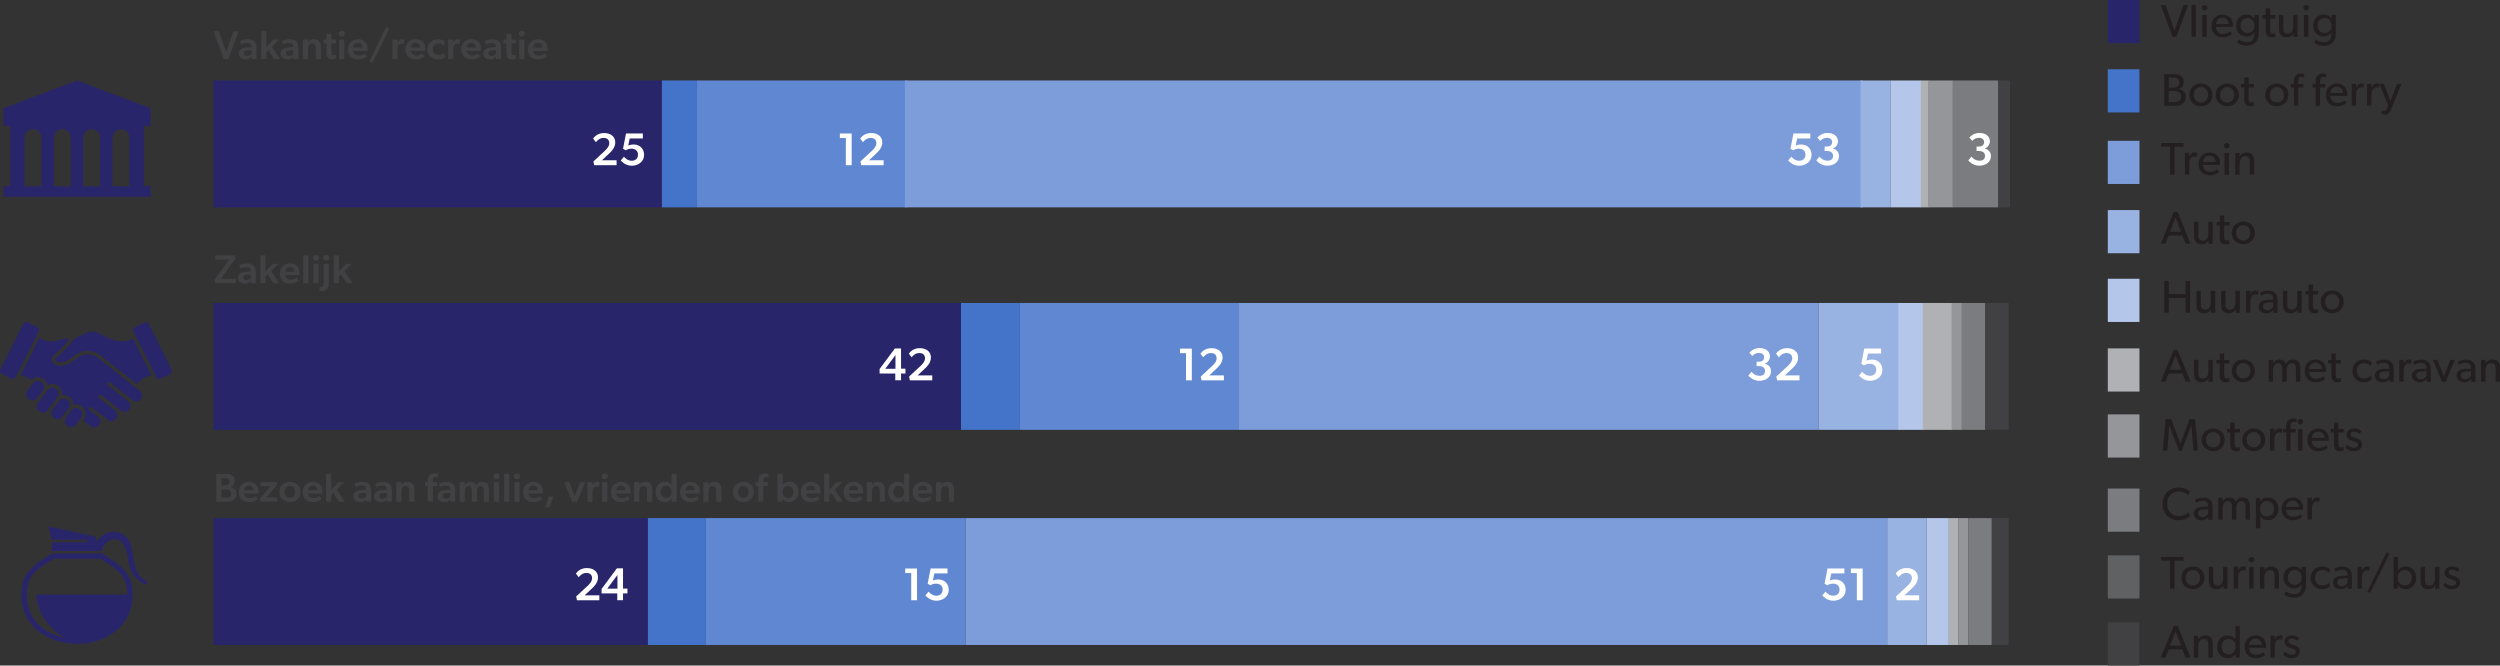 <?xml version="1.0" encoding="UTF-8"?>
<svg id="Layer_2" data-name="Layer 2" xmlns="http://www.w3.org/2000/svg" viewBox="0 0 434.86 115.76">
  <rect x="0" y="0" width="434.86" height="115.76" fill="#333333" stroke="none"/>
  <defs>
    <style>
      .cls-1 {
        fill: #fff;
      }

      .cls-2 {
        fill: #98b2e2;
      }

      .cls-3 {
        fill: #7c9dda;
      }

      .cls-4 {
        fill: #b4c7ea;
      }

      .cls-5 {
        fill: #afb1b4;
      }

      .cls-6 {
        fill: #231f20;
      }

      .cls-7 {
        fill: #414042;
      }

      .cls-8 {
        fill: #4473ca;
      }

      .cls-9 {
        fill: #949699;
      }

      .cls-10 {
        fill: #29256a;
      }

      .cls-11 {
        fill: #6088d2;
      }

      .cls-12 {
        fill: #606163;
      }

      .cls-13 {
        fill: #7b7c7f;
      }
    </style>
  </defs>
  <g id="Layer_1-2" data-name="Layer 1">
    <g>
      <g>
        <path class="cls-10" d="m22.51,32.41h-2.94v-8.43c0-.83.64-1.5,1.43-1.5h.08c.79,0,1.43.67,1.43,1.5v8.43Zm-8.04,0v-8.43c0-.83.64-1.5,1.43-1.5h.08c.79,0,1.43.67,1.43,1.5v8.43h-2.94Zm-5.1,0v-8.43c0-.83.64-1.5,1.43-1.5h.08c.79,0,1.43.67,1.43,1.5v8.43h-2.94Zm-5.1,0v-8.43c0-.83.64-1.5,1.43-1.5h.08c.79,0,1.43.67,1.43,1.5v8.43h-2.94ZM.6,18.83v3.07h1.18v10.47H.6v1.86h25.6v-1.86h-1.18v-10.47h1.18v-3.07l-12.8-4.83L.6,18.83Z"/>
        <path class="cls-10" d="m25.57,101.17c-.42-.22-.73-.43-1.06-.77-.97-1.03-1.19-2.43-1.38-3.73-.16-1.08-.32-2.09-.86-2.88-.45-.65-1.11-1.06-1.82-1.22-.42-.09-.85-.1-1.27-.02-.42.08-.83.24-1.19.49-.42.29-.76.57-1.15,1.1-.04.06-.09.06-.13-.01v-.37c.01-.31-.16-.45-.49-.52l-7.53-1.62c-.17-.04-.25.04-.2.23l.49,2.04h6c.12,0,.22.1.22.22s-.1.22-.22.22h-5.95v1.51h8.66c.28-1.96,3.72-3.82,4.51.96.23,1.55.49,2.98,1.86,4.12.25.21.76.6,1.05.66.21.05.47-.08.53-.27.02-.06-.02-.1-.09-.14"/>
        <path class="cls-10" d="m6.58,103.42c-.17,0-.26.07-.24.24.23,2.99,2.08,5.6,4.86,7.24-3.53-.72-6.56-3.21-6.56-7.48,0-3.42,1.91-4.48,4.66-6.22h8.19c2.74,1.74,4.66,2.8,4.66,6.22H6.58Zm11.18-7.14h-8.72c-2.99,1.89-5.31,3.19-5.31,7.14,0,11.44,19.34,11.44,19.34,0,0-3.95-2.32-5.25-5.31-7.14"/>
        <path class="cls-10" d="m11.74,69.54c-.46-.35-1.13-.26-1.48.2l-1.13,1.49c-.15.19-.22.42-.22.64,0,.32.14.64.42.84.23.17.5.24.78.21.28-.04.53-.18.7-.41l.21-.27.92-1.21c.35-.46.26-1.13-.2-1.48"/>
        <path class="cls-10" d="m13.9,71.18c-.19-.15-.42-.21-.64-.21-.32,0-.64.14-.84.42l-.92,1.21c-.15.19-.22.41-.22.64,0,.32.14.64.42.85.47.35,1.13.26,1.48-.2l.92-1.21c.17-.22.24-.5.21-.78-.04-.28-.18-.53-.41-.7"/>
        <path class="cls-10" d="m29.87,64.29l-4.01-7.99c-.09-.19-.28-.29-.48-.29-.08,0-.16.02-.24.06l-1.71.86c-.26.13-.37.46-.24.72l.35.69s.05.08.06.12l3.61,7.18c.09.19.28.3.48.3.08,0,.16-.02.24-.06l1.71-.86c.26-.13.37-.46.24-.72"/>
        <path class="cls-10" d="m24.33,67.98s0,0-.01-.01l-7.08-5.58c-.56-.44-1.21-.71-1.88-.77-.92-.09-1.59.41-2.31.93-.58.42-1.18.86-1.94,1.02-1.34.28-1.97-.29-2.08-1.08-.04-.32.11-.63.39-.8.9-.53,2.18-2.07,2.62-2.63.04-.05.01-.12-.05-.13-.62-.12-1.3.08-1.96.29-1.12.37-2.2.17-3.09-.45-.04-.03-.1-.01-.12.03l-3.2,6.37s0,.1.05.11c.86.19,1.42.52,1.74.77.03.02.07.02.1,0,.57-.52,1.46-.58,2.11-.09.32.24.54.59.62.98.01.05.07.08.12.05.55-.3,1.25-.27,1.79.14.48.37.71.94.64,1.51,0,.05.04.1.09.09.42-.06.86.05,1.22.32.42.32.64.79.65,1.28,0,.05.05.09.1.08.47-.12.99-.03,1.41.29.73.55.87,1.59.32,2.32l-.05.06s-.02.08.01.11l1.24.95c.46.35,1.11.26,1.46-.19.36-.46.26-1.13-.18-1.47l-1.5-1.17c-.13-.1-.15-.29-.05-.42.1-.13.29-.15.42-.05,0,0,2.8,2.19,2.81,2.19.45.35,1.11.27,1.46-.18.35-.46.26-1.11-.19-1.46l-2.78-2.18c-.13-.1-.15-.29-.05-.42s.29-.15.42-.05l3.42,2.68c.45.35,1.11.27,1.46-.19.35-.45.26-1.11-.19-1.46-.26-.2-3.27-2.55-3.5-2.74-.25-.2-.1-.41-.08-.44.02-.02.19-.23.45-.03l3.88,3.04c.45.35,1.11.27,1.46-.18.35-.46.28-1.09-.17-1.45"/>
        <path class="cls-10" d="m6.77,57.22c-.04-.14-.14-.25-.27-.31l-1.71-.86c-.08-.04-.16-.06-.24-.06-.2,0-.39.11-.48.3L.06,64.29c-.06.13-.07.27-.03.41.04.14.14.25.27.31l1.71.86c.13.06.27.07.41.03.14-.05.25-.14.31-.27l4.01-7.99c.06-.13.07-.27.03-.41"/>
        <path class="cls-10" d="m9.78,69.38l.21-.27c.35-.46.26-1.13-.2-1.48-.46-.35-1.13-.26-1.48.2l-.36.47h0s-.49.64-.49.64l-.85,1.12c-.35.46-.26,1.13.2,1.48.22.17.5.24.78.21.28-.04.53-.18.7-.41l.36-.47h0s1.13-1.49,1.13-1.49h0"/>
        <path class="cls-10" d="m23.22,59.01s-.06-.05-.1-.04c-1.15.52-2.71.57-4.12-.11l-2.03-.98c-.61-.3-1.31-.29-1.93,0-1.41.75-1.95.82-2.42,1.41,0,0,0,0,0,.01-.41.52-1.84,2.28-2.9,2.91-.07.04-.11.12-.1.2.09.67.7.71,1.36.58.64-.13,1.16-.51,1.71-.92.77-.57,1.57-1.15,2.71-1.04.79.07,1.54.38,2.2.89l6.14,4.84s.08.02.11-.01c.88-1.06,1.83-1.35,2.41-1.44.05,0,.08-.07.06-.11l-3.1-6.18Z"/>
        <path class="cls-10" d="m6.97,68.58l.49-.64c.35-.46.26-1.13-.2-1.48-.19-.14-.41-.22-.64-.22-.05,0-.1,0-.15,0-.28.04-.53.18-.7.41l-.98,1.28c-.17.23-.24.5-.2.78.04.28.18.53.41.7.46.35,1.13.26,1.48-.2l.49-.64Z"/>
      </g>
      <g>
        <path class="cls-7" d="m38.09,5.43l1.25,3.59,1.25-3.59h.92l-1.79,4.84h-.81l-1.79-4.84h.97Z"/>
        <path class="cls-7" d="m42.72,10.34c-.66,0-1.19-.36-1.19-1.06s.69-.98,1.39-1.03l.81-.06v-.09c0-.43-.29-.64-.76-.64s-.82.17-.97.28l-.27-.57c.26-.15.74-.36,1.32-.36s.95.15,1.2.39c.25.24.37.55.37,1.12v1.94h-.86v-.39c-.15.25-.55.47-1.05.47Zm-.29-1.09c0,.29.22.48.59.48.35,0,.61-.2.73-.37v-.62l-.61.03c-.48.03-.71.19-.71.48Z"/>
        <path class="cls-7" d="m46.33,9.09v1.17h-.89v-4.83h.89v2.77l1.23-1.32h.99l-1.25,1.28,1.42,2.11h-1.04l-.99-1.55-.36.38Z"/>
        <path class="cls-7" d="m50,10.34c-.66,0-1.19-.36-1.19-1.06s.69-.98,1.39-1.03l.81-.06v-.09c0-.43-.29-.64-.76-.64s-.82.17-.97.28l-.27-.57c.26-.15.74-.36,1.32-.36s.95.15,1.2.39c.25.24.37.55.37,1.12v1.94h-.86v-.39c-.15.25-.55.47-1.05.47Zm-.29-1.09c0,.29.22.48.59.48.35,0,.61-.2.73-.37v-.62l-.61.03c-.48.03-.71.19-.71.48Z"/>
        <path class="cls-7" d="m54.32,7.54c-.55,0-.74.46-.74,1.03v1.69h-.9v-3.39h.9v.51s.01,0,.01,0c.18-.36.53-.57,1.02-.57.97,0,1.22.63,1.22,1.44v2.01h-.9v-1.81c0-.5-.09-.9-.61-.9Z"/>
        <path class="cls-7" d="m58.08,9.59c.18,0,.32-.06.32-.06l.05.69s-.31.11-.69.11c-.69,0-.98-.32-.98-1.2v-1.57h-.5v-.69h.5v-.97h.89v.97h.78v.69h-.78v1.37c0,.52.09.64.41.64Z"/>
        <path class="cls-7" d="m58.9,5.84c0-.29.22-.5.54-.5s.54.21.54.5-.22.5-.54.5-.54-.2-.54-.5Zm.99,1.04v3.39h-.9v-3.39h.9Z"/>
        <path class="cls-7" d="m62.45,9.65c.46,0,.86-.2,1.02-.34l.35.48c-.19.2-.7.55-1.53.55-1.02,0-1.78-.62-1.78-1.72s.79-1.81,1.76-1.81c1.04,0,1.67.69,1.67,1.59,0,.18-.01.46-.01.46h-2.49c.08.54.5.8,1.01.8Zm-1.02-1.38h1.62c-.01-.37-.15-.8-.78-.8-.53,0-.81.37-.84.8Z"/>
        <path class="cls-7" d="m67.72,4.96l-2.91,5.97-.55-.25,2.9-5.97.55.25Z"/>
        <path class="cls-7" d="m69.15,6.87v.55s0,0,0,0c.13-.36.47-.61.83-.61.23,0,.36.06.36.06l-.06.78h-.04c-.1-.03-.25-.04-.37-.04-.27,0-.47.11-.6.33-.08.17-.13.4-.13.66v1.67h-.89v-3.39h.89Z"/>
        <path class="cls-7" d="m72.46,9.65c.46,0,.86-.2,1.02-.34l.35.48c-.19.2-.7.55-1.53.55-1.02,0-1.78-.62-1.78-1.72s.79-1.81,1.76-1.81c1.04,0,1.67.69,1.67,1.59,0,.18-.01.46-.01.46h-2.49c.08.54.5.8,1.01.8Zm-1.02-1.38h1.62c-.01-.37-.15-.8-.78-.8-.53,0-.81.37-.84.8Z"/>
        <path class="cls-7" d="m77.2,9.23l.25.66c-.07.06-.42.46-1.32.46s-1.78-.64-1.78-1.74.88-1.79,1.79-1.79c.85,0,1.19.34,1.28.43l-.25.67c-.1-.1-.41-.36-.93-.36s-.96.37-.96.99.43,1.03,1.01,1.03.9-.36.9-.36Z"/>
        <path class="cls-7" d="m78.85,6.87v.55s0,0,0,0c.13-.36.47-.61.83-.61.23,0,.36.06.36.06l-.06.78h-.04c-.1-.03-.25-.04-.37-.04-.27,0-.47.11-.6.33-.08.17-.13.4-.13.66v1.67h-.89v-3.39h.89Z"/>
        <path class="cls-7" d="m82.17,9.65c.46,0,.86-.2,1.02-.34l.35.48c-.19.2-.7.55-1.53.55-1.02,0-1.78-.62-1.78-1.72s.79-1.81,1.76-1.81c1.04,0,1.67.69,1.67,1.59,0,.18-.01.46-.01.46h-2.49c.08.54.5.8,1.01.8Zm-1.02-1.38h1.62c-.01-.37-.15-.8-.78-.8-.53,0-.81.37-.84.8Z"/>
        <path class="cls-7" d="m85.25,10.34c-.66,0-1.19-.36-1.19-1.06s.69-.98,1.39-1.03l.81-.06v-.09c0-.43-.29-.64-.76-.64s-.82.17-.97.28l-.27-.57c.26-.15.74-.36,1.32-.36s.95.15,1.2.39c.25.24.37.55.37,1.12v1.94h-.86v-.39c-.15.25-.55.47-1.05.47Zm-.29-1.09c0,.29.22.48.59.48.35,0,.61-.2.73-.37v-.62l-.61.03c-.48.03-.71.19-.71.48Z"/>
        <path class="cls-7" d="m89.38,9.59c.18,0,.32-.06.32-.06l.05.69s-.31.11-.69.11c-.69,0-.98-.32-.98-1.2v-1.57h-.5v-.69h.5v-.97h.89v.97h.78v.69h-.78v1.37c0,.52.09.64.41.64Z"/>
        <path class="cls-7" d="m90.21,5.84c0-.29.22-.5.54-.5s.54.21.54.5-.22.5-.54.5-.54-.2-.54-.5Zm.99,1.04v3.39h-.9v-3.39h.9Z"/>
        <path class="cls-7" d="m93.76,9.65c.46,0,.86-.2,1.02-.34l.35.48c-.19.2-.7.55-1.53.55-1.02,0-1.78-.62-1.78-1.72s.79-1.81,1.76-1.81c1.04,0,1.67.69,1.67,1.59,0,.18-.01.46-.01.46h-2.49c.08.54.5.8,1.01.8Zm-1.02-1.38h1.62c-.01-.37-.15-.8-.78-.8-.53,0-.81.37-.84.8Z"/>
      </g>
      <g>
        <path class="cls-7" d="m39.87,45.16h-2.44v-.74h3.51v.62l-2.51,3.47h2.57v.75h-3.64v-.67l2.51-3.43Z"/>
        <path class="cls-7" d="m42.59,49.34c-.66,0-1.19-.36-1.19-1.06s.69-.98,1.39-1.03l.81-.06v-.09c0-.43-.29-.64-.76-.64s-.82.17-.97.28l-.27-.57c.26-.15.74-.36,1.32-.36s.95.15,1.2.39c.25.24.37.55.37,1.12v1.94h-.86v-.39c-.15.25-.55.47-1.05.47Zm-.29-1.09c0,.29.22.48.59.48.35,0,.61-.2.73-.37v-.62l-.61.03c-.48.03-.71.19-.71.48Z"/>
        <path class="cls-7" d="m46.19,48.09v1.17h-.89v-4.83h.89v2.77l1.23-1.32h.99l-1.25,1.28,1.42,2.11h-1.04l-.99-1.55-.36.38Z"/>
        <path class="cls-7" d="m50.61,48.65c.46,0,.86-.2,1.02-.34l.35.48c-.19.2-.7.55-1.53.55-1.02,0-1.78-.62-1.78-1.72s.79-1.81,1.76-1.81c1.04,0,1.67.69,1.67,1.59,0,.18-.01.46-.01.46h-2.49c.08.54.5.8,1.01.8Zm-1.02-1.38h1.62c-.01-.37-.15-.8-.78-.8-.53,0-.81.37-.84.8Z"/>
        <path class="cls-7" d="m53.63,44.43v4.83h-.89v-4.83h.89Z"/>
        <path class="cls-7" d="m54.42,44.84c0-.29.22-.5.54-.5s.54.21.54.5-.22.5-.54.5-.54-.2-.54-.5Zm.99,1.04v3.39h-.9v-3.39h.9Z"/>
        <path class="cls-7" d="m55.86,49.91c.37,0,.43-.3.43-.72v-3.31h.9v3.35c0,.41-.06.77-.25,1-.19.22-.46.4-.9.4-.32,0-.47-.06-.47-.06v-.7s.12.05.12.05h.17Zm.34-5.07c0-.29.22-.5.54-.5s.54.21.54.5-.22.5-.54.5-.54-.2-.54-.5Z"/>
        <path class="cls-7" d="m58.96,48.09v1.17h-.89v-4.83h.89v2.77l1.23-1.32h.99l-1.25,1.28,1.42,2.11h-1.04l-.99-1.55-.36.38Z"/>
      </g>
      <g>
        <path class="cls-7" d="m39.15,82.43c.39,0,.76.04,1.07.19.38.18.62.48.62,1.03,0,.59-.43.93-.75,1.06h0c.62.15,1.04.56,1.04,1.18,0,.53-.25.9-.57,1.11-.3.19-.73.27-1.19.27h-1.76v-4.83h1.55Zm.5,1.9c.17-.11.27-.27.27-.56,0-.42-.33-.62-.8-.62h-.61v1.3h.57c.25,0,.43-.03.57-.12Zm.29,2.09c.16-.1.27-.32.27-.57,0-.27-.12-.45-.3-.57s-.37-.15-.65-.15h-.74v1.44h.78c.23,0,.46,0,.64-.13Z"/>
        <path class="cls-7" d="m43.48,86.65c.46,0,.86-.2,1.02-.34l.35.48c-.19.2-.7.55-1.53.55-1.02,0-1.78-.62-1.78-1.72s.79-1.81,1.76-1.81c1.04,0,1.67.69,1.67,1.59,0,.18-.01.46-.01.46h-2.49c.08.54.5.8,1.01.8Zm-1.02-1.38h1.62c-.01-.37-.15-.8-.78-.8-.53,0-.81.37-.84.8Z"/>
        <path class="cls-7" d="m47.03,84.58h-1.74v-.7h2.86v.52l-1.81,2.15h1.9v.71h-3.05v-.53l1.83-2.16Z"/>
        <path class="cls-7" d="m48.59,85.58c0-1.07.8-1.77,1.84-1.77s1.83.7,1.83,1.77-.8,1.76-1.83,1.76-1.84-.69-1.84-1.76Zm1.84-1.05c-.59,0-.91.45-.91,1.03s.32,1.04.91,1.04.91-.46.91-1.04-.34-1.03-.91-1.03Z"/>
        <path class="cls-7" d="m54.59,86.65c.46,0,.86-.2,1.02-.34l.35.48c-.19.2-.7.55-1.53.55-1.02,0-1.78-.62-1.78-1.72s.79-1.81,1.76-1.81c1.04,0,1.67.69,1.67,1.59,0,.18-.01.46-.01.46h-2.49c.08.54.5.8,1.01.8Zm-1.02-1.38h1.62c-.01-.37-.15-.8-.78-.8-.53,0-.81.37-.84.8Z"/>
        <path class="cls-7" d="m57.61,86.09v1.17h-.89v-4.83h.89v2.77l1.23-1.32h.99l-1.25,1.28,1.42,2.11h-1.04l-.99-1.55-.36.38Z"/>
        <path class="cls-7" d="m62.64,87.34c-.66,0-1.19-.36-1.19-1.06s.69-.98,1.39-1.03l.81-.06v-.09c0-.43-.29-.64-.76-.64s-.82.17-.97.28l-.27-.57c.26-.15.74-.36,1.32-.36s.95.15,1.2.39c.25.24.37.55.37,1.12v1.94h-.86v-.39c-.15.25-.55.47-1.05.47Zm-.29-1.09c0,.29.22.48.59.48.35,0,.61-.2.73-.37v-.62l-.61.03c-.48.03-.71.19-.71.48Z"/>
        <path class="cls-7" d="m66.25,87.34c-.66,0-1.19-.36-1.19-1.06s.69-.98,1.39-1.03l.81-.06v-.09c0-.43-.29-.64-.76-.64s-.82.17-.97.28l-.27-.57c.26-.15.74-.36,1.32-.36s.95.15,1.2.39c.25.24.37.55.37,1.12v1.94h-.86v-.39c-.15.25-.55.47-1.05.47Zm-.29-1.09c0,.29.22.48.59.48.35,0,.61-.2.73-.37v-.62l-.61.03c-.48.03-.71.19-.71.48Z"/>
        <path class="cls-7" d="m70.57,84.54c-.55,0-.74.46-.74,1.03v1.69h-.9v-3.39h.9v.51s.01,0,.01,0c.18-.36.53-.57,1.02-.57.97,0,1.22.63,1.22,1.44v2.01h-.9v-1.81c0-.5-.09-.9-.61-.9Z"/>
        <path class="cls-7" d="m73.94,84.57v-.69h.46v-.26c0-.41.11-.75.29-.94.18-.2.46-.34.85-.34.41,0,.67.07.67.07l-.06.64s-.2-.06-.39-.06c-.39,0-.48.26-.48.58v.29h.78v.69h-.76v2.69h-.9v-2.69h-.46Z"/>
        <path class="cls-7" d="m77.29,87.34c-.66,0-1.19-.36-1.19-1.06s.69-.98,1.39-1.03l.81-.06v-.09c0-.43-.29-.64-.76-.64s-.82.17-.97.28l-.27-.57c.26-.15.74-.36,1.32-.36s.95.15,1.2.39c.25.24.37.55.37,1.12v1.94h-.86v-.39c-.15.25-.55.47-1.05.47Zm-.29-1.09c0,.29.22.48.59.48.35,0,.61-.2.73-.37v-.62l-.61.03c-.48.03-.71.19-.71.48Z"/>
        <path class="cls-7" d="m83.65,84.54c-.45,0-.68.39-.68.97v1.75h-.9v-1.91c0-.46-.12-.81-.55-.81-.46,0-.67.43-.67.97v1.75h-.9v-3.39h.9v.51s.01,0,.01,0c.15-.31.57-.57,1.01-.57.49,0,.78.2.95.64.24-.41.62-.64,1.11-.64.89,0,1.13.63,1.13,1.41v2.04h-.9v-1.9c0-.41-.09-.82-.53-.82Z"/>
        <path class="cls-7" d="m85.82,82.84c0-.29.22-.5.54-.5s.54.21.54.5-.22.5-.54.5-.54-.2-.54-.5Zm.99,1.04v3.39h-.9v-3.39h.9Z"/>
        <path class="cls-7" d="m88.58,82.43v4.83h-.89v-4.83h.89Z"/>
        <path class="cls-7" d="m89.38,82.84c0-.29.22-.5.54-.5s.54.21.54.5-.22.5-.54.5-.54-.2-.54-.5Zm.99,1.04v3.39h-.9v-3.39h.9Z"/>
        <path class="cls-7" d="m92.93,86.65c.46,0,.86-.2,1.02-.34l.35.48c-.19.2-.7.55-1.53.55-1.02,0-1.78-.62-1.78-1.72s.79-1.81,1.76-1.81c1.04,0,1.67.69,1.67,1.59,0,.18-.01.46-.01.46h-2.49c.08.54.5.8,1.01.8Zm-1.02-1.38h1.62c-.01-.37-.15-.8-.78-.8-.53,0-.81.37-.84.8Z"/>
        <path class="cls-7" d="m96.29,86.38l-.7,1.86h-.72l.54-1.86h.88Z"/>
        <path class="cls-7" d="m99.05,83.87l.92,2.44.92-2.44h.9l-1.39,3.39h-.88l-1.39-3.39h.93Z"/>
        <path class="cls-7" d="m103.08,83.87v.55s0,0,0,0c.13-.36.47-.61.83-.61.23,0,.36.06.36.06l-.06.78h-.04c-.1-.03-.25-.04-.37-.04-.27,0-.47.11-.6.33-.08.17-.13.4-.13.66v1.67h-.89v-3.39h.89Z"/>
        <path class="cls-7" d="m104.65,82.84c0-.29.22-.5.54-.5s.54.21.54.5-.22.5-.54.5-.54-.2-.54-.5Zm.99,1.04v3.39h-.9v-3.39h.9Z"/>
        <path class="cls-7" d="m108.2,86.65c.46,0,.86-.2,1.02-.34l.35.48c-.19.2-.7.55-1.53.55-1.02,0-1.78-.62-1.78-1.72s.79-1.81,1.76-1.81c1.04,0,1.67.69,1.67,1.59,0,.18-.01.46-.01.46h-2.49c.08.54.5.8,1.01.8Zm-1.02-1.38h1.62c-.01-.37-.15-.8-.78-.8-.53,0-.81.37-.84.8Z"/>
        <path class="cls-7" d="m111.94,84.54c-.55,0-.74.46-.74,1.03v1.69h-.9v-3.39h.9v.51s.01,0,.01,0c.18-.36.53-.57,1.02-.57.97,0,1.22.63,1.22,1.44v2.01h-.9v-1.81c0-.5-.09-.9-.61-.9Z"/>
        <path class="cls-7" d="m116.8,86.73c-.27.43-.69.61-1.16.61-.99,0-1.6-.77-1.6-1.78s.64-1.75,1.67-1.75c.46,0,.84.17,1.08.53h.01c0-.15,0-.34,0-.57v-1.34h.89v4.83h-.85v-.53h-.03Zm0-1.17c0-.57-.37-1.06-.95-1.06s-.92.5-.92,1.06.36,1.05.95,1.05c.54,0,.92-.41.92-1.05Z"/>
        <path class="cls-7" d="m120.24,86.65c.46,0,.86-.2,1.02-.34l.35.48c-.19.2-.7.55-1.53.55-1.02,0-1.78-.62-1.78-1.72s.79-1.81,1.76-1.81c1.04,0,1.67.69,1.67,1.59,0,.18-.01.46-.01.46h-2.49c.08.54.5.8,1.01.8Zm-1.02-1.38h1.62c-.01-.37-.15-.8-.78-.8-.53,0-.81.37-.84.8Z"/>
        <path class="cls-7" d="m123.98,84.54c-.55,0-.74.46-.74,1.03v1.69h-.9v-3.39h.9v.51s.01,0,.01,0c.18-.36.53-.57,1.02-.57.97,0,1.22.63,1.22,1.44v2.01h-.9v-1.81c0-.5-.09-.9-.61-.9Z"/>
        <path class="cls-7" d="m127.46,85.58c0-1.07.8-1.77,1.84-1.77s1.83.7,1.83,1.77-.8,1.76-1.83,1.76-1.84-.69-1.84-1.76Zm1.84-1.05c-.59,0-.91.45-.91,1.03s.32,1.04.91,1.04.91-.46.91-1.04-.34-1.03-.91-1.03Z"/>
        <path class="cls-7" d="m131.43,84.57v-.69h.46v-.26c0-.41.11-.75.29-.94.18-.2.46-.34.85-.34.41,0,.67.07.67.07l-.06.64s-.2-.06-.39-.06c-.39,0-.48.26-.48.58v.29h.78v.69h-.76v2.69h-.9v-2.69h-.46Z"/>
        <path class="cls-7" d="m136.16,82.43v1.51c0,.25-.01.4-.01.4h.02c.29-.38.68-.55,1.13-.55.99,0,1.6.78,1.6,1.77s-.64,1.76-1.67,1.76c-.48,0-.85-.17-1.11-.55h-.01l-.02.49h-.83v-4.83h.9Zm-.03,3.15c0,.57.37,1.06.95,1.06s.92-.5.92-1.06-.36-1.05-.95-1.05c-.54,0-.92.41-.92,1.05Z"/>
        <path class="cls-7" d="m141.23,86.65c.46,0,.86-.2,1.02-.34l.35.48c-.19.2-.7.55-1.53.55-1.02,0-1.78-.62-1.78-1.72s.79-1.81,1.76-1.81c1.04,0,1.67.69,1.67,1.59,0,.18-.01.46-.01.46h-2.49c.08.54.5.8,1.01.8Zm-1.02-1.38h1.62c-.01-.37-.15-.8-.78-.8-.53,0-.81.37-.84.8Z"/>
        <path class="cls-7" d="m144.25,86.09v1.17h-.89v-4.83h.89v2.77l1.23-1.32h.99l-1.25,1.28,1.42,2.11h-1.04l-.99-1.55-.36.38Z"/>
        <path class="cls-7" d="m148.66,86.65c.46,0,.86-.2,1.02-.34l.35.48c-.19.2-.7.55-1.53.55-1.02,0-1.78-.62-1.78-1.72s.79-1.81,1.76-1.81c1.04,0,1.67.69,1.67,1.59,0,.18-.01.46-.01.46h-2.49c.08.54.5.8,1.01.8Zm-1.02-1.38h1.62c-.01-.37-.15-.8-.78-.8-.53,0-.81.37-.84.8Z"/>
        <path class="cls-7" d="m152.4,84.54c-.55,0-.74.46-.74,1.03v1.69h-.9v-3.39h.9v.51s.01,0,.01,0c.18-.36.53-.57,1.02-.57.97,0,1.22.63,1.22,1.44v2.01h-.9v-1.81c0-.5-.09-.9-.61-.9Z"/>
        <path class="cls-7" d="m157.26,86.73c-.27.43-.69.61-1.16.61-.99,0-1.6-.77-1.6-1.78s.64-1.75,1.67-1.75c.46,0,.84.17,1.08.53h.01c0-.15,0-.34,0-.57v-1.34h.89v4.83h-.85v-.53h-.03Zm0-1.17c0-.57-.37-1.06-.95-1.06s-.92.5-.92,1.06.36,1.05.95,1.05c.54,0,.92-.41.92-1.05Z"/>
        <path class="cls-7" d="m160.7,86.65c.46,0,.86-.2,1.02-.34l.35.48c-.19.2-.7.55-1.53.55-1.02,0-1.78-.62-1.78-1.72s.79-1.81,1.76-1.81c1.04,0,1.67.69,1.67,1.59,0,.18-.01.46-.01.46h-2.49c.08.54.5.8,1.01.8Zm-1.02-1.38h1.62c-.01-.37-.15-.8-.78-.8-.53,0-.81.37-.84.8Z"/>
        <path class="cls-7" d="m164.44,84.54c-.55,0-.74.46-.74,1.03v1.69h-.9v-3.39h.9v.51s.01,0,.01,0c.18-.36.53-.57,1.02-.57.97,0,1.22.63,1.22,1.44v2.01h-.9v-1.81c0-.5-.09-.9-.61-.9Z"/>
      </g>
      <rect class="cls-10" x="37.12" y="14" width="78.02" height="22.07"/>
      <rect class="cls-8" x="115.14" y="14" width="6.09" height="22.07"/>
      <rect class="cls-11" x="121.24" y="14" width="36.57" height="22.07"/>
      <rect class="cls-3" x="157.41" y="14" width="166.62" height="22.07"/>
      <rect class="cls-2" x="323.62" y="14" width="5.28" height="22.07"/>
      <rect class="cls-4" x="328.91" y="14" width="5.28" height="22.07"/>
      <rect class="cls-5" x="334.11" y="14" width="1.38" height="22.07"/>
      <rect class="cls-9" x="335.41" y="14" width="4.3" height="22.07"/>
      <rect class="cls-13" x="339.64" y="14" width="7.96" height="22.07"/>
      <rect class="cls-7" x="347.6" y="14" width="2.03" height="22.07"/>
      <rect class="cls-10" x="37.12" y="52.7" width="130.04" height="22.07"/>
      <rect class="cls-8" x="167.16" y="52.7" width="10.24" height="22.07"/>
      <rect class="cls-11" x="177.4" y="52.7" width="38.12" height="22.07"/>
      <rect class="cls-3" x="215.52" y="52.7" width="100.79" height="22.07"/>
      <rect class="cls-2" x="316.31" y="52.7" width="14.06" height="22.07"/>
      <rect class="cls-4" x="330.21" y="52.7" width="4.39" height="22.07"/>
      <rect class="cls-5" x="334.44" y="52.7" width="5.2" height="22.07"/>
      <rect class="cls-9" x="339.47" y="52.7" width="1.79" height="22.07"/>
      <rect class="cls-13" x="341.26" y="52.7" width="4.06" height="22.07"/>
      <rect class="cls-7" x="345.33" y="52.7" width="4.06" height="22.07"/>
      <rect class="cls-10" x="37.12" y="90.12" width="75.91" height="22.07"/>
      <rect class="cls-8" x="112.7" y="90.12" width="10.08" height="22.07"/>
      <rect class="cls-11" x="122.78" y="90.12" width="45.19" height="22.07"/>
      <rect class="cls-3" x="167.97" y="90.12" width="160.28" height="22.07"/>
      <rect class="cls-2" x="328.26" y="90.12" width="6.83" height="22.07"/>
      <rect class="cls-4" x="335.09" y="90.12" width="3.9" height="22.07"/>
      <rect class="cls-5" x="338.99" y="90.12" width="1.63" height="22.07"/>
      <rect class="cls-9" x="340.61" y="90.12" width="1.79" height="22.07"/>
      <rect class="cls-13" x="342.4" y="90.12" width="4.06" height="22.07"/>
      <rect class="cls-7" x="346.46" y="90.12" width="2.93" height="22.07"/>
      <g>
        <path class="cls-1" d="m105.14,26.3c.44-.41.84-.86.84-1.41s-.35-.9-.98-.9c-.7,0-1.09.44-1.35.74l-.48-.63c.18-.26.74-.96,1.91-.96s1.94.65,1.94,1.62-.74,1.64-1.09,1.97l-1.23,1.15h2.55v.86h-3.89l-.14-.66,1.91-1.77Z"/>
        <path class="cls-1" d="m110.98,26.93c0-.74-.53-1.07-1.15-1.07-.37,0-.74.12-.99.29l-.47-.28.52-2.65h2.93v.86h-2.28l-.26,1.23c.26-.11.59-.18.93-.18,1.01,0,1.83.66,1.83,1.82s-1.02,1.88-2.16,1.88c-1.05,0-1.76-.73-1.9-.92l.55-.66c.28.35.75.71,1.38.71.48,0,1.06-.28,1.06-1.03Z"/>
      </g>
      <g>
        <path class="cls-1" d="m153,64.97v-.78l2.66-3.58h1.07v3.52h.77v.84h-.77v1.18h-1v-1.18h-2.73Zm2.76-3.21l-1.77,2.39h1.77v-2.39Z"/>
        <path class="cls-1" d="m160.06,63.72c.44-.41.84-.86.84-1.41s-.35-.9-.98-.9c-.7,0-1.09.44-1.35.74l-.48-.63c.18-.26.74-.96,1.91-.96s1.93.65,1.93,1.62-.74,1.64-1.09,1.97l-1.23,1.15h2.55v.86h-3.89l-.14-.66,1.91-1.77Z"/>
      </g>
      <g>
        <path class="cls-1" d="m205.26,61.42v-.78h2.05v5.52h-1.01v-4.73h-1.04Z"/>
        <path class="cls-1" d="m210.78,63.72c.44-.41.84-.86.84-1.41s-.35-.9-.98-.9c-.7,0-1.09.44-1.35.74l-.48-.63c.18-.26.74-.96,1.91-.96s1.94.65,1.94,1.62-.74,1.64-1.09,1.97l-1.23,1.15h2.55v.86h-3.89l-.14-.66,1.91-1.77Z"/>
      </g>
      <g>
        <path class="cls-1" d="m308.06,64.56c0,1.05-.92,1.68-2.05,1.68-1.05,0-1.76-.73-1.9-.92l.55-.66c.28.35.75.71,1.38.71s.98-.27.98-.86-.53-.84-1.1-.84h-.37v-.76h.45c.51,0,.86-.27.86-.78,0-.44-.34-.74-.9-.74-.5,0-.89.21-1.15.54l-.52-.58c.26-.31.89-.81,1.76-.81,1.02,0,1.82.54,1.82,1.46,0,.66-.5,1.13-.86,1.25v.02c.45.1,1.04.48,1.04,1.27Z"/>
        <path class="cls-1" d="m310.91,63.72c.44-.41.84-.86.84-1.41s-.35-.9-.98-.9c-.7,0-1.09.44-1.35.74l-.48-.63c.18-.26.74-.96,1.91-.96s1.93.65,1.93,1.62-.74,1.64-1.09,1.97l-1.23,1.15h2.55v.86h-3.89l-.14-.66,1.91-1.77Z"/>
      </g>
      <path class="cls-1" d="m326.37,64.34c0-.74-.53-1.07-1.15-1.07-.37,0-.74.12-.99.29l-.47-.28.52-2.65h2.93v.86h-2.28l-.26,1.23c.26-.11.59-.18.93-.18,1.01,0,1.83.66,1.83,1.82s-1.02,1.88-2.16,1.88c-1.05,0-1.76-.73-1.9-.92l.55-.66c.28.35.75.71,1.38.71.48,0,1.06-.28,1.06-1.03Z"/>
      <g>
        <path class="cls-1" d="m102.15,101.97c.44-.41.84-.86.84-1.41s-.35-.9-.98-.9c-.7,0-1.09.44-1.35.74l-.48-.63c.18-.26.74-.96,1.91-.96s1.93.65,1.93,1.62-.74,1.64-1.09,1.97l-1.23,1.15h2.55v.86h-3.89l-.14-.66,1.91-1.77Z"/>
        <path class="cls-1" d="m104.64,103.22v-.78l2.66-3.58h1.07v3.52h.77v.84h-.77v1.18h-1v-1.18h-2.73Zm2.76-3.21l-1.77,2.39h1.77v-2.39Z"/>
      </g>
      <g>
        <path class="cls-1" d="m157.46,99.67v-.78h2.05v5.52h-1.01v-4.73h-1.04Z"/>
        <path class="cls-1" d="m163.97,102.59c0-.74-.53-1.07-1.15-1.07-.37,0-.74.12-.99.29l-.47-.28.52-2.65h2.93v.86h-2.28l-.26,1.23c.26-.11.59-.18.93-.18,1.01,0,1.83.66,1.83,1.82s-1.02,1.88-2.16,1.88c-1.05,0-1.76-.73-1.9-.92l.55-.66c.28.35.75.71,1.38.71.48,0,1.06-.28,1.06-1.03Z"/>
      </g>
      <g>
        <path class="cls-1" d="m319.98,102.59c0-.74-.53-1.07-1.15-1.07-.37,0-.74.12-.99.29l-.47-.28.52-2.65h2.93v.86h-2.28l-.26,1.23c.26-.11.59-.18.93-.18,1.01,0,1.83.66,1.83,1.82s-1.02,1.88-2.16,1.88c-1.05,0-1.76-.73-1.9-.92l.55-.66c.28.35.75.71,1.38.71.48,0,1.06-.28,1.06-1.03Z"/>
        <path class="cls-1" d="m321.95,99.67v-.78h2.05v5.52h-1.01v-4.73h-1.04Z"/>
      </g>
      <path class="cls-1" d="m331.72,101.97c.44-.41.84-.86.84-1.41s-.35-.9-.98-.9c-.7,0-1.09.44-1.35.74l-.48-.63c.18-.26.74-.96,1.91-.96s1.94.65,1.94,1.62-.74,1.64-1.09,1.97l-1.23,1.15h2.55v.86h-3.89l-.14-.66,1.91-1.77Z"/>
      <g>
        <path class="cls-1" d="m146.09,24v-.78h2.05v5.52h-1.01v-4.73h-1.04Z"/>
        <path class="cls-1" d="m151.6,26.3c.44-.41.84-.86.84-1.41s-.35-.9-.98-.9c-.7,0-1.09.44-1.35.74l-.48-.63c.18-.26.74-.96,1.91-.96s1.93.65,1.93,1.62-.74,1.64-1.09,1.97l-1.23,1.15h2.55v.86h-3.89l-.14-.66,1.91-1.77Z"/>
      </g>
      <g>
        <path class="cls-1" d="m314.05,26.93c0-.74-.53-1.07-1.15-1.07-.37,0-.74.12-.99.29l-.47-.28.52-2.65h2.93v.86h-2.28l-.26,1.23c.26-.11.59-.18.93-.18,1.01,0,1.83.66,1.83,1.82s-1.02,1.88-2.16,1.88c-1.05,0-1.76-.73-1.9-.92l.55-.66c.28.35.75.71,1.38.71.48,0,1.06-.28,1.06-1.03Z"/>
        <path class="cls-1" d="m319.89,27.14c0,1.05-.92,1.68-2.05,1.68-1.05,0-1.76-.73-1.9-.92l.55-.66c.28.35.75.71,1.38.71s.98-.27.98-.86-.53-.84-1.1-.84h-.37v-.76h.45c.51,0,.86-.27.86-.78,0-.44-.34-.74-.9-.74-.5,0-.89.21-1.15.54l-.52-.58c.26-.31.89-.81,1.76-.81,1.02,0,1.82.54,1.82,1.46,0,.66-.5,1.13-.86,1.25v.02c.45.1,1.04.48,1.04,1.27Z"/>
      </g>
      <path class="cls-1" d="m346.32,27.14c0,1.05-.92,1.68-2.05,1.68-1.05,0-1.76-.73-1.9-.92l.55-.66c.28.35.75.71,1.38.71s.98-.27.98-.86-.53-.84-1.1-.84h-.37v-.76h.45c.51,0,.86-.27.86-.78,0-.44-.34-.74-.9-.74-.5,0-.89.21-1.15.54l-.52-.58c.26-.31.89-.81,1.76-.81,1.02,0,1.82.54,1.82,1.46,0,.66-.5,1.13-.86,1.25v.02c.45.1,1.04.48,1.04,1.27Z"/>
      <g>
        <path class="cls-6" d="m376.69.88l1.55,4.4,1.55-4.4h.82l-2.03,5.52h-.69l-2.03-5.52h.83Z"/>
        <path class="cls-6" d="m381.95.88v5.52h-.76V.88h.76Z"/>
        <path class="cls-6" d="m383.46.88c.29,0,.5.2.5.47s-.21.47-.5.47-.5-.2-.5-.47.21-.47.5-.47Zm.38,1.72v3.8h-.77v-3.8h.77Z"/>
        <path class="cls-6" d="m386.58,6.49c-1.13,0-1.9-.78-1.9-1.99s.87-1.97,1.93-1.97,1.8.75,1.8,1.82c0,.14-.02.34-.02.34h-2.93c.04.75.52,1.21,1.22,1.21s1.17-.38,1.25-.44l.32.44s-.54.6-1.67.6Zm0-3.41c-.76,0-1.1.63-1.12,1.09h2.21c0-.42-.33-1.09-1.1-1.09Z"/>
        <path class="cls-6" d="m392.47,7.24c-.28.34-.75.73-1.7.73s-1.58-.49-1.69-.57l.36-.54c.2.18.79.48,1.36.48s.89-.22,1.04-.42c.15-.18.29-.54.29-1.06v-.21c-.27.4-.7.7-1.34.7-.98,0-1.83-.71-1.83-1.87,0-1.26.86-1.95,1.83-1.95.62,0,1.06.27,1.33.66h.02v-.59h.76v3c0,.84-.14,1.3-.42,1.64Zm-.32-2.78c0-.76-.45-1.31-1.21-1.31s-1.21.56-1.21,1.31c0,.7.45,1.27,1.21,1.27s1.21-.57,1.21-1.27Z"/>
        <path class="cls-6" d="m395.1,6.49c-.4,0-.65-.15-.81-.39-.16-.24-.19-.54-.19-1.14v-1.73h-.56v-.62h.56v-1.13h.77v1.13h.91v.62h-.91v1.72c0,.32,0,.54.1.7.07.12.18.19.39.19s.39-.09.39-.09l.05.62c-.2.08-.43.13-.7.13Z"/>
        <path class="cls-6" d="m397.74,6.49c-.54,0-.86-.18-1.06-.44-.19-.26-.28-.63-.28-1.18v-2.28h.76v2.25c0,.52.11,1.01.79,1.01s.94-.58.94-1.21v-2.04h.77v3.81h-.74v-.54c-.22.37-.65.63-1.18.63Z"/>
        <path class="cls-6" d="m401.14.88c.29,0,.5.2.5.47s-.21.47-.5.47-.5-.2-.5-.47.21-.47.5-.47Zm.38,1.72v3.8h-.77v-3.8h.77Z"/>
        <path class="cls-6" d="m405.88,7.24c-.28.34-.75.73-1.7.73s-1.58-.49-1.69-.57l.36-.54c.2.18.79.48,1.36.48s.89-.22,1.04-.42c.15-.18.29-.54.29-1.06v-.21c-.27.4-.7.7-1.34.7-.98,0-1.83-.71-1.83-1.87,0-1.26.86-1.95,1.83-1.95.62,0,1.06.27,1.33.66h.02v-.59h.76v3c0,.84-.14,1.3-.42,1.64Zm-.32-2.78c0-.76-.45-1.31-1.21-1.31s-1.21.56-1.21,1.31c0,.7.45,1.27,1.21,1.27s1.21-.57,1.21-1.27Z"/>
      </g>
      <g>
        <path class="cls-6" d="m379.26,13.15c.34.22.59.54.59,1.07,0,.64-.38,1.12-.84,1.26v.02c.74.15,1.22.62,1.22,1.37,0,.54-.25.9-.59,1.18-.34.27-.78.36-1.39.36h-1.79v-5.52h1.49c.52,0,.97.04,1.31.26Zm-.55,1.93c.18-.14.37-.33.37-.73s-.18-.6-.39-.72c-.17-.1-.37-.14-.73-.14h-.71v1.75h.65c.38,0,.64-.03.82-.17Zm.35,2.48c.25-.17.37-.41.37-.76s-.13-.58-.37-.74c-.3-.21-.65-.22-1-.22h-.83v1.93h.83c.35,0,.7,0,.99-.21Z"/>
        <path class="cls-6" d="m382.84,14.53c1.13,0,2.01.81,2.01,1.98s-.88,1.97-2.01,1.97-2.01-.79-2.01-1.97.88-1.98,2.01-1.98Zm1.23,1.96c0-.74-.47-1.33-1.23-1.33s-1.24.59-1.24,1.33.47,1.34,1.24,1.34,1.23-.59,1.23-1.34Z"/>
        <path class="cls-6" d="m387.41,14.53c1.13,0,2.01.81,2.01,1.98s-.88,1.97-2.01,1.97-2.01-.79-2.01-1.97.88-1.98,2.01-1.98Zm1.23,1.96c0-.74-.47-1.33-1.23-1.33s-1.24.59-1.24,1.33.47,1.34,1.24,1.34,1.23-.59,1.23-1.34Z"/>
        <path class="cls-6" d="m391.37,18.49c-.4,0-.65-.15-.81-.39-.16-.24-.19-.54-.19-1.14v-1.73h-.56v-.62h.56v-1.13h.77v1.13h.91v.62h-.91v1.72c0,.32,0,.54.1.7.07.12.18.19.39.19s.39-.09.39-.09l.05.62c-.2.08-.43.13-.7.13Z"/>
        <path class="cls-6" d="m396.05,14.53c1.13,0,2.01.81,2.01,1.98s-.88,1.97-2.01,1.97-2.01-.79-2.01-1.97.88-1.98,2.01-1.98Zm1.23,1.96c0-.74-.47-1.33-1.23-1.33s-1.24.59-1.24,1.33.47,1.34,1.24,1.34,1.23-.59,1.23-1.34Z"/>
        <path class="cls-6" d="m398.46,15.23v-.62h.54v-.38c0-.5.1-.82.26-1.02.17-.21.47-.42.91-.42s.66.09.66.09l-.05.57s-.22-.07-.43-.07c-.5,0-.58.38-.58.81v.42h.9v.62h-.9v3.17h-.76v-3.17h-.54Z"/>
        <path class="cls-6" d="m402.25,15.23v-.62h.54v-.38c0-.5.1-.82.26-1.02.17-.21.47-.42.91-.42s.66.09.66.09l-.05.57s-.22-.07-.43-.07c-.5,0-.58.38-.58.81v.42h.9v.62h-.9v3.17h-.76v-3.17h-.54Z"/>
        <path class="cls-6" d="m406.47,18.49c-1.13,0-1.9-.78-1.9-1.99s.87-1.97,1.93-1.97,1.8.75,1.8,1.82c0,.14-.02.34-.02.34h-2.93c.04.75.52,1.21,1.22,1.21s1.17-.38,1.25-.44l.32.44s-.54.6-1.67.6Zm0-3.41c-.76,0-1.1.63-1.12,1.09h2.21c0-.42-.33-1.09-1.1-1.09Z"/>
        <path class="cls-6" d="m409.82,14.6v.58s.02,0,.02,0c.18-.43.53-.66.94-.66.26,0,.4.06.4.06l-.05.71h-.03c-.07-.03-.21-.08-.42-.08-.34,0-.54.22-.62.32-.07.1-.23.4-.23.96v1.89h-.77v-3.8h.77Z"/>
        <path class="cls-6" d="m412.5,14.6v.58s.02,0,.02,0c.18-.43.53-.66.94-.66.26,0,.4.06.4.06l-.05.71h-.03c-.07-.03-.21-.08-.42-.08-.34,0-.54.22-.62.32-.07.1-.23.4-.23.96v1.89h-.77v-3.8h.77Z"/>
        <path class="cls-6" d="m414.73,19.27c.16,0,.33.02.5-.45l.18-.5-1.54-3.73h.8s1.15,2.96,1.15,2.96l1.12-2.96h.79s-1.83,4.47-1.83,4.47c-.26.66-.58.88-1,.88s-.72-.14-.72-.14l.15-.62s.21.09.4.09Z"/>
      </g>
      <g>
        <path class="cls-6" d="m375.91,25.53v-.65h3.89v.65h-1.55v4.87h-.78v-4.87h-1.56Z"/>
        <path class="cls-6" d="m380.81,26.6v.58s.02,0,.02,0c.18-.43.53-.66.94-.66.26,0,.4.06.4.06l-.05.71h-.03c-.07-.03-.21-.08-.42-.08-.34,0-.54.22-.62.32-.07.1-.23.4-.23.96v1.89h-.77v-3.8h.77Z"/>
        <path class="cls-6" d="m384.33,30.49c-1.13,0-1.9-.78-1.9-1.99s.87-1.97,1.93-1.97,1.8.75,1.8,1.82c0,.14-.02.34-.02.34h-2.93c.04.75.52,1.21,1.22,1.21s1.17-.38,1.25-.44l.32.44s-.54.6-1.67.6Zm0-3.41c-.76,0-1.1.63-1.12,1.09h2.21c0-.42-.33-1.09-1.1-1.09Z"/>
        <path class="cls-6" d="m387.33,24.88c.29,0,.5.2.5.47s-.21.47-.5.47-.5-.2-.5-.47.21-.47.5-.47Zm.38,1.72v3.8h-.77v-3.8h.77Z"/>
        <path class="cls-6" d="m389.57,26.6v.64c.2-.45.69-.71,1.18-.71,1.08,0,1.36.71,1.36,1.62v2.25h-.77v-2.12c0-.64-.11-1.12-.79-1.12s-.98.6-.98,1.33v1.91h-.77v-3.8h.77Z"/>
      </g>
      <g>
        <path class="cls-6" d="m378.79,36.87l2.25,5.53h-.86l-.57-1.44h-2.37l-.57,1.44h-.82l2.25-5.53h.68Zm-.36.97l-.97,2.48h1.94l-.97-2.48Z"/>
        <path class="cls-6" d="m382.97,42.49c-.54,0-.86-.18-1.06-.44-.19-.26-.28-.63-.28-1.18v-2.28h.76v2.25c0,.52.11,1.01.79,1.01s.94-.58.94-1.21v-2.04h.77v3.81h-.74v-.54c-.22.37-.65.63-1.18.63Z"/>
        <path class="cls-6" d="m387.11,42.49c-.4,0-.65-.15-.81-.39-.16-.24-.19-.54-.19-1.14v-1.73h-.56v-.62h.56v-1.13h.77v1.13h.91v.62h-.91v1.72c0,.32,0,.54.1.7.07.12.18.19.39.19s.39-.09.39-.09l.05.62c-.2.08-.43.13-.7.13Z"/>
        <path class="cls-6" d="m390.21,38.53c1.13,0,2.01.81,2.01,1.98s-.88,1.97-2.01,1.97-2.01-.79-2.01-1.97.88-1.98,2.01-1.98Zm1.23,1.96c0-.74-.47-1.33-1.23-1.33s-1.24.59-1.24,1.33.47,1.34,1.24,1.34,1.23-.59,1.23-1.34Z"/>
      </g>
      <g>
        <path class="cls-6" d="m376.46,48.88h.78v2.28h2.93v-2.28h.78v5.52h-.78v-2.57h-2.93v2.57h-.78v-5.52Z"/>
        <path class="cls-6" d="m383.4,54.49c-.54,0-.86-.18-1.06-.44-.19-.26-.28-.63-.28-1.18v-2.28h.76v2.25c0,.52.11,1.01.79,1.01s.94-.58.94-1.21v-2.04h.77v3.81h-.74v-.54c-.22.37-.65.63-1.18.63Z"/>
        <path class="cls-6" d="m387.69,54.49c-.54,0-.86-.18-1.06-.44-.19-.26-.28-.63-.28-1.18v-2.28h.76v2.25c0,.52.11,1.01.79,1.01s.94-.58.94-1.21v-2.04h.77v3.81h-.74v-.54c-.22.37-.65.63-1.18.63Z"/>
        <path class="cls-6" d="m391.44,50.6v.58s.02,0,.02,0c.18-.43.53-.66.94-.66.26,0,.4.06.4.06l-.05.71h-.03c-.07-.03-.21-.08-.42-.08-.34,0-.54.22-.62.32-.07.1-.23.4-.23.96v1.89h-.77v-3.8h.77Z"/>
        <path class="cls-6" d="m394.19,54.49c-.7,0-1.31-.44-1.31-1.17s.61-1.12,1.49-1.16l1.02-.04v-.15c0-.58-.39-.86-.94-.86s-1.02.25-1.14.33l-.23-.51c.28-.16.79-.38,1.42-.38s1,.18,1.26.43c.26.26.41.58.41,1.23v2.21h-.74v-.48c-.16.16-.52.57-1.22.57Zm-.55-1.2c0,.36.28.66.78.66s.82-.34.97-.55v-.82l-.89.06c-.62.03-.86.29-.86.66Z"/>
        <path class="cls-6" d="m398.44,54.49c-.54,0-.86-.18-1.06-.44-.19-.26-.28-.63-.28-1.18v-2.28h.76v2.25c0,.52.11,1.01.79,1.01s.94-.58.94-1.21v-2.04h.77v3.81h-.74v-.54c-.22.37-.65.63-1.18.63Z"/>
        <path class="cls-6" d="m402.57,54.49c-.4,0-.65-.15-.81-.39-.16-.24-.19-.54-.19-1.14v-1.73h-.56v-.62h.56v-1.13h.77v1.13h.91v.62h-.91v1.72c0,.32,0,.54.1.7.07.12.18.19.39.19s.39-.09.39-.09l.05.62c-.2.08-.43.13-.7.13Z"/>
        <path class="cls-6" d="m405.67,50.53c1.13,0,2.01.81,2.01,1.98s-.88,1.97-2.01,1.97-2.01-.79-2.01-1.97.88-1.98,2.01-1.98Zm1.23,1.96c0-.74-.47-1.33-1.23-1.33s-1.24.59-1.24,1.33.47,1.34,1.24,1.34,1.23-.59,1.23-1.34Z"/>
      </g>
      <g>
        <path class="cls-6" d="m378.79,60.87l2.25,5.53h-.86l-.57-1.44h-2.37l-.57,1.44h-.82l2.25-5.53h.68Zm-.36.97l-.97,2.48h1.94l-.97-2.48Z"/>
        <path class="cls-6" d="m382.97,66.49c-.54,0-.86-.18-1.06-.44-.19-.26-.28-.63-.28-1.18v-2.28h.76v2.25c0,.52.11,1.01.79,1.01s.94-.58.94-1.21v-2.04h.77v3.81h-.74v-.54c-.22.37-.65.63-1.18.63Z"/>
        <path class="cls-6" d="m387.11,66.49c-.4,0-.65-.15-.81-.39-.16-.24-.19-.54-.19-1.14v-1.73h-.56v-.62h.56v-1.13h.77v1.13h.91v.62h-.91v1.72c0,.32,0,.54.1.7.07.12.18.19.39.19s.39-.09.39-.09l.05.62c-.2.08-.43.13-.7.13Z"/>
        <path class="cls-6" d="m390.21,62.53c1.13,0,2.01.81,2.01,1.98s-.88,1.97-2.01,1.97-2.01-.79-2.01-1.97.88-1.98,2.01-1.98Zm1.23,1.96c0-.74-.47-1.33-1.23-1.33s-1.24.59-1.24,1.33.47,1.34,1.24,1.34,1.23-.59,1.23-1.34Z"/>
        <path class="cls-6" d="m395.37,62.6v.6s.02,0,.02,0c.18-.35.59-.67,1.1-.67.56,0,.95.26,1.13.75.26-.48.67-.75,1.21-.75,1.02,0,1.29.74,1.29,1.57v2.3h-.76v-2.21c0-.44-.08-1.02-.7-1.02s-.91.58-.91,1.26v1.97h-.77v-2.21c0-.56-.14-1.02-.69-1.02-.61,0-.91.58-.91,1.26v1.97h-.77v-3.8h.77Z"/>
        <path class="cls-6" d="m402.78,66.49c-1.13,0-1.9-.78-1.9-1.99s.87-1.97,1.93-1.97,1.8.75,1.8,1.82c0,.14-.02.34-.02.34h-2.93c.04.75.52,1.21,1.22,1.21s1.17-.38,1.26-.44l.32.44s-.54.6-1.67.6Zm0-3.41c-.76,0-1.1.63-1.12,1.09h2.21c0-.42-.33-1.09-1.1-1.09Z"/>
        <path class="cls-6" d="m406.52,66.49c-.4,0-.65-.15-.81-.39-.16-.24-.19-.54-.19-1.14v-1.73h-.56v-.62h.56v-1.13h.77v1.13h.91v.62h-.91v1.72c0,.32,0,.54.1.7.07.12.18.19.39.19s.39-.09.39-.09l.05.62c-.2.08-.43.13-.7.13Z"/>
        <path class="cls-6" d="m411.11,66.49c-1.02,0-1.92-.77-1.92-1.98s.94-1.98,1.94-1.98,1.43.5,1.47.54l-.27.56c-.13-.13-.46-.46-1.14-.46s-1.23.51-1.23,1.31.5,1.35,1.23,1.35,1.16-.48,1.16-.48l.27.56s-.43.58-1.52.58Z"/>
        <path class="cls-6" d="m414.39,66.49c-.7,0-1.31-.44-1.31-1.17s.61-1.12,1.49-1.16l1.02-.04v-.15c0-.58-.39-.86-.94-.86s-1.02.25-1.14.33l-.23-.51c.28-.16.79-.38,1.42-.38s1,.18,1.26.43c.26.26.41.58.41,1.23v2.21h-.74v-.48c-.16.16-.52.57-1.22.57Zm-.55-1.2c0,.36.28.66.78.66s.82-.34.97-.55v-.82l-.89.06c-.62.03-.86.29-.86.66Z"/>
        <path class="cls-6" d="m418.1,62.6v.58s.02,0,.02,0c.18-.43.53-.66.94-.66.26,0,.4.06.4.06l-.05.71h-.03c-.07-.03-.21-.08-.42-.08-.34,0-.54.22-.62.32-.07.1-.23.4-.23.96v1.89h-.77v-3.8h.77Z"/>
        <path class="cls-6" d="m420.85,66.49c-.7,0-1.31-.44-1.31-1.17s.61-1.12,1.49-1.16l1.02-.04v-.15c0-.58-.39-.86-.94-.86s-1.02.25-1.14.33l-.23-.51c.28-.16.79-.38,1.42-.38s1,.18,1.26.43c.26.26.41.58.41,1.23v2.21h-.74v-.48c-.16.16-.52.57-1.22.57Zm-.55-1.2c0,.36.28.66.78.66s.82-.34.97-.55v-.82l-.89.06c-.62.03-.86.29-.86.66Z"/>
        <path class="cls-6" d="m423.97,62.6l1.13,2.86,1.12-2.86h.79l-1.58,3.8h-.67l-1.58-3.8h.8Z"/>
        <path class="cls-6" d="m428.61,66.49c-.7,0-1.31-.44-1.31-1.17s.61-1.12,1.49-1.16l1.02-.04v-.15c0-.58-.39-.86-.94-.86s-1.02.25-1.14.33l-.23-.51c.28-.16.79-.38,1.42-.38s1,.18,1.26.43c.26.26.41.58.41,1.23v2.21h-.74v-.48c-.16.16-.52.57-1.22.57Zm-.55-1.2c0,.36.28.66.78.66s.82-.34.97-.55v-.82l-.89.06c-.62.03-.86.29-.86.66Z"/>
        <path class="cls-6" d="m432.33,62.6v.64c.2-.45.69-.71,1.18-.71,1.08,0,1.36.71,1.36,1.62v2.25h-.77v-2.12c0-.64-.11-1.12-.79-1.12s-.98.6-.98,1.33v1.91h-.77v-3.8h.77Z"/>
      </g>
      <g>
        <path class="cls-6" d="m377.67,72.88l1.59,4.26h.02l1.59-4.26h.95l.5,5.52h-.77l-.36-4.36h-.02l-1.69,4.41h-.44l-1.69-4.41h-.02l-.35,4.36h-.77l.5-5.52h.96Z"/>
        <path class="cls-6" d="m384.97,74.53c1.13,0,2.01.81,2.01,1.98s-.88,1.97-2.01,1.97-2.01-.79-2.01-1.97.88-1.98,2.01-1.98Zm1.23,1.96c0-.74-.47-1.33-1.23-1.33s-1.24.59-1.24,1.33.47,1.34,1.24,1.34,1.23-.59,1.23-1.34Z"/>
        <path class="cls-6" d="m388.93,78.49c-.4,0-.65-.15-.81-.39-.16-.24-.19-.54-.19-1.14v-1.73h-.56v-.62h.56v-1.13h.77v1.13h.91v.62h-.91v1.72c0,.32,0,.54.1.7.07.12.18.19.39.19s.39-.09.39-.09l.05.62c-.2.08-.43.13-.7.13Z"/>
        <path class="cls-6" d="m392.03,74.53c1.13,0,2.01.81,2.01,1.98s-.88,1.97-2.01,1.97-2.01-.79-2.01-1.97.88-1.98,2.01-1.98Zm1.23,1.96c0-.74-.47-1.33-1.23-1.33s-1.24.59-1.24,1.33.47,1.34,1.24,1.34,1.23-.59,1.23-1.34Z"/>
        <path class="cls-6" d="m395.61,74.6v.58s.02,0,.02,0c.18-.43.53-.66.94-.66.26,0,.4.06.4.06l-.05.71h-.03c-.07-.03-.21-.08-.42-.08-.34,0-.54.22-.62.32-.07.1-.23.4-.23.96v1.89h-.77v-3.8h.77Z"/>
        <path class="cls-6" d="m397.12,75.23v-.62h.54v-.38c0-.5.1-.82.26-1.02.17-.21.47-.42.91-.42s.66.09.66.09l-.05.57s-.22-.07-.43-.07c-.5,0-.58.38-.58.81v.42h.9v.62h-.9v3.17h-.76v-3.17h-.54Zm3.01-2.34c.29,0,.5.2.5.47s-.21.47-.5.47-.5-.2-.5-.47.21-.47.5-.47Zm.38,1.72v3.8h-.77v-3.8h.77Z"/>
        <path class="cls-6" d="m403.25,78.49c-1.13,0-1.9-.78-1.9-1.99s.87-1.97,1.93-1.97,1.8.75,1.8,1.82c0,.14-.02.34-.02.34h-2.93c.04.75.52,1.21,1.22,1.21s1.17-.38,1.25-.44l.32.44s-.54.6-1.67.6Zm0-3.41c-.76,0-1.1.63-1.12,1.09h2.21c0-.42-.33-1.09-1.1-1.09Z"/>
        <path class="cls-6" d="m406.98,78.49c-.4,0-.65-.15-.81-.39-.16-.24-.19-.54-.19-1.14v-1.73h-.56v-.62h.56v-1.13h.77v1.13h.91v.62h-.91v1.72c0,.32,0,.54.1.7.07.12.18.19.39.19s.39-.09.39-.09l.05.62c-.2.08-.43.13-.7.13Z"/>
        <path class="cls-6" d="m409.44,77.9c.35,0,.73-.13.73-.54,0-.38-.44-.49-.86-.63l-.16-.05c-.51-.17-.96-.44-.96-1.06,0-.7.61-1.09,1.28-1.09s1.06.24,1.29.5l-.32.47c-.22-.23-.59-.41-.96-.41s-.61.16-.61.47.37.45.74.57l.51.18c.42.18.74.48.74.98,0,.82-.68,1.2-1.45,1.2-.64,0-1.16-.26-1.48-.68l.37-.45c.32.34.77.54,1.12.54Z"/>
      </g>
      <g>
        <path class="cls-6" d="m378.97,90.5c-1.61,0-2.81-1.13-2.81-2.85s1.24-2.85,2.82-2.85c1.03,0,1.66.43,1.96.73l-.33.62c-.22-.27-.83-.67-1.6-.67-1.19,0-2.06.86-2.06,2.15s.87,2.15,2.06,2.15c.73,0,1.29-.28,1.65-.67l.34.57c-.34.38-.98.82-2.02.82Z"/>
        <path class="cls-6" d="m382.89,90.49c-.7,0-1.31-.44-1.31-1.17s.61-1.12,1.49-1.16l1.02-.04v-.15c0-.58-.39-.86-.94-.86s-1.02.25-1.14.33l-.23-.51c.28-.16.79-.38,1.42-.38s1,.18,1.26.43c.26.26.41.58.41,1.23v2.21h-.74v-.48c-.16.16-.52.57-1.22.57Zm-.55-1.2c0,.36.28.66.78.66s.82-.34.97-.55v-.82l-.89.06c-.62.03-.86.29-.86.66Z"/>
        <path class="cls-6" d="m386.61,86.6v.6s.02,0,.02,0c.18-.35.59-.67,1.1-.67.56,0,.95.26,1.13.75.26-.48.67-.75,1.21-.75,1.02,0,1.29.74,1.29,1.57v2.3h-.76v-2.21c0-.44-.08-1.02-.7-1.02s-.91.58-.91,1.26v1.97h-.77v-2.21c0-.56-.14-1.02-.69-1.02-.61,0-.91.58-.91,1.26v1.97h-.77v-3.8h.77Z"/>
        <path class="cls-6" d="m393.13,86.6v.6c.34-.45.81-.67,1.37-.67,1.12,0,1.83.84,1.83,1.97s-.72,1.99-1.85,1.99c-.6,0-1.04-.26-1.31-.68v.76s0,1.32,0,1.32h-.77v-5.29h.74Zm2.41,1.89c0-.76-.45-1.33-1.21-1.33s-1.21.58-1.21,1.33.45,1.34,1.21,1.34,1.21-.58,1.21-1.34Z"/>
        <path class="cls-6" d="m398.78,90.49c-1.13,0-1.9-.78-1.9-1.99s.87-1.97,1.93-1.97,1.8.75,1.8,1.82c0,.14-.02.34-.02.34h-2.93c.04.75.52,1.21,1.22,1.21s1.17-.38,1.25-.44l.32.44s-.54.6-1.67.6Zm0-3.41c-.76,0-1.1.63-1.12,1.09h2.21c0-.42-.33-1.09-1.1-1.09Z"/>
        <path class="cls-6" d="m402.13,86.6v.58s.02,0,.02,0c.18-.43.53-.66.94-.66.26,0,.4.06.4.06l-.05.71h-.03c-.07-.03-.21-.08-.42-.08-.34,0-.54.22-.62.32-.07.1-.23.4-.23.96v1.89h-.77v-3.8h.77Z"/>
      </g>
      <g>
        <path class="cls-6" d="m375.91,97.53v-.65h3.89v.65h-1.55v4.87h-.78v-4.87h-1.56Z"/>
        <path class="cls-6" d="m381.44,98.53c1.13,0,2.01.81,2.01,1.98s-.88,1.97-2.01,1.97-2.01-.79-2.01-1.97.88-1.98,2.01-1.98Zm1.23,1.96c0-.74-.47-1.33-1.23-1.33s-1.24.59-1.24,1.33.47,1.34,1.24,1.34,1.23-.59,1.23-1.34Z"/>
        <path class="cls-6" d="m385.55,102.49c-.54,0-.86-.18-1.06-.44-.19-.26-.28-.63-.28-1.18v-2.28h.76v2.25c0,.52.11,1.01.79,1.01s.94-.58.94-1.21v-2.04h.77v3.81h-.74v-.54c-.22.37-.65.63-1.18.63Z"/>
        <path class="cls-6" d="m389.3,98.6v.58s.02,0,.02,0c.18-.43.53-.66.94-.66.26,0,.4.06.4.06l-.05.71h-.03c-.07-.03-.21-.08-.42-.08-.34,0-.54.22-.62.32-.07.1-.23.4-.23.96v1.89h-.77v-3.8h.77Z"/>
        <path class="cls-6" d="m391.63,96.88c.29,0,.5.2.5.47s-.21.47-.5.47-.5-.2-.5-.47.21-.47.5-.47Zm.38,1.72v3.8h-.77v-3.8h.77Z"/>
        <path class="cls-6" d="m393.87,98.6v.64c.2-.45.69-.71,1.18-.71,1.08,0,1.36.71,1.36,1.62v2.25h-.77v-2.12c0-.64-.11-1.12-.79-1.12s-.98.6-.98,1.33v1.91h-.77v-3.8h.77Z"/>
        <path class="cls-6" d="m400.69,103.24c-.28.34-.75.73-1.7.73s-1.58-.49-1.69-.57l.36-.54c.2.18.79.48,1.36.48s.89-.22,1.04-.42c.15-.18.29-.54.29-1.06v-.21c-.27.4-.7.7-1.34.7-.98,0-1.83-.71-1.83-1.87,0-1.26.86-1.95,1.83-1.95.62,0,1.06.27,1.33.66h.02v-.59h.76v3c0,.84-.14,1.3-.42,1.64Zm-.32-2.78c0-.76-.45-1.31-1.21-1.31s-1.21.56-1.21,1.31c0,.7.45,1.27,1.21,1.27s1.21-.57,1.21-1.27Z"/>
        <path class="cls-6" d="m403.84,102.49c-1.02,0-1.92-.77-1.92-1.98s.94-1.98,1.94-1.98,1.43.5,1.47.54l-.27.56c-.13-.13-.46-.46-1.14-.46s-1.23.51-1.23,1.31.5,1.35,1.23,1.35,1.16-.48,1.16-.48l.27.56s-.43.58-1.52.58Z"/>
        <path class="cls-6" d="m407.12,102.49c-.7,0-1.31-.44-1.31-1.17s.61-1.12,1.49-1.16l1.02-.04v-.15c0-.58-.39-.86-.94-.86s-1.02.25-1.14.33l-.23-.51c.28-.16.79-.38,1.42-.38s1,.18,1.26.43c.26.26.41.58.41,1.23v2.21h-.74v-.48c-.16.16-.52.57-1.22.57Zm-.55-1.2c0,.36.28.66.78.66s.82-.34.97-.55v-.82l-.89.06c-.62.03-.86.29-.86.66Z"/>
        <path class="cls-6" d="m410.83,98.6v.58s.02,0,.02,0c.18-.43.53-.66.94-.66.26,0,.4.06.4.06l-.05.71h-.03c-.07-.03-.21-.08-.42-.08-.34,0-.54.22-.62.32-.07.1-.23.4-.23.96v1.89h-.77v-3.8h.77Z"/>
        <path class="cls-6" d="m415.63,96.31l-3.33,6.83-.51-.23,3.33-6.82.51.22Z"/>
        <path class="cls-6" d="m417.11,96.88v1.91c0,.11,0,.3,0,.44.28-.47.78-.7,1.35-.7,1.11,0,1.83.85,1.83,1.97s-.72,1.99-1.85,1.99c-.55,0-1.02-.22-1.33-.69h-.02v.6h-.74v-5.52h.76Zm2.39,3.61c0-.76-.45-1.33-1.21-1.33s-1.22.58-1.22,1.33.46,1.34,1.22,1.34,1.21-.58,1.21-1.34Z"/>
        <path class="cls-6" d="m422.39,102.49c-.54,0-.86-.18-1.06-.44-.19-.26-.28-.63-.28-1.18v-2.28h.76v2.25c0,.52.11,1.01.79,1.01s.94-.58.94-1.21v-2.04h.77v3.81h-.74v-.54c-.22.37-.65.63-1.18.63Z"/>
        <path class="cls-6" d="m426.49,101.9c.35,0,.73-.13.73-.54,0-.38-.44-.49-.86-.63l-.16-.05c-.51-.17-.96-.44-.96-1.06,0-.7.61-1.09,1.28-1.09s1.06.24,1.29.5l-.32.47c-.22-.23-.59-.41-.96-.41s-.61.16-.61.47.37.45.74.57l.51.18c.42.18.74.48.74.98,0,.82-.68,1.2-1.45,1.2-.64,0-1.16-.26-1.48-.68l.37-.45c.32.34.77.54,1.12.54Z"/>
      </g>
      <g>
        <path class="cls-6" d="m378.79,108.87l2.25,5.53h-.86l-.57-1.44h-2.37l-.57,1.44h-.82l2.25-5.53h.68Zm-.36.97l-.97,2.48h1.94l-.97-2.48Z"/>
        <path class="cls-6" d="m382.36,110.6v.64c.2-.45.69-.71,1.18-.71,1.08,0,1.36.71,1.36,1.62v2.25h-.77v-2.12c0-.64-.11-1.12-.79-1.12s-.98.6-.98,1.33v1.91h-.77v-3.8h.77Z"/>
        <path class="cls-6" d="m388.86,113.79c-.31.46-.8.7-1.35.7-1.13,0-1.85-.86-1.85-1.99s.72-1.97,1.83-1.97c.62,0,1.06.27,1.33.66h.02v-2.31h.76v5.52h-.74v-.61Zm0-1.3c0-.76-.45-1.33-1.21-1.33s-1.21.58-1.21,1.33.45,1.34,1.21,1.34,1.21-.58,1.21-1.34Z"/>
        <path class="cls-6" d="m392.34,114.49c-1.13,0-1.9-.78-1.9-1.99s.87-1.97,1.93-1.97,1.8.75,1.8,1.82c0,.14-.02.34-.02.34h-2.93c.04.75.52,1.21,1.22,1.21s1.17-.38,1.25-.44l.32.44s-.54.6-1.67.6Zm0-3.41c-.76,0-1.1.63-1.12,1.09h2.21c0-.42-.33-1.09-1.1-1.09Z"/>
        <path class="cls-6" d="m395.69,110.6v.58s.02,0,.02,0c.18-.43.53-.66.94-.66.26,0,.4.06.4.06l-.05.71h-.03c-.07-.03-.21-.08-.42-.08-.34,0-.54.22-.62.32-.07.1-.23.4-.23.96v1.89h-.77v-3.8h.77Z"/>
        <path class="cls-6" d="m398.61,113.9c.35,0,.73-.13.73-.54,0-.38-.44-.49-.86-.63l-.16-.05c-.51-.17-.96-.44-.96-1.06,0-.7.61-1.09,1.28-1.09s1.06.24,1.29.5l-.32.47c-.22-.23-.59-.41-.96-.41s-.61.16-.61.47.37.45.74.57l.51.18c.42.18.74.48.74.98,0,.82-.68,1.2-1.45,1.2-.64,0-1.16-.26-1.48-.68l.37-.45c.32.34.77.54,1.12.54Z"/>
      </g>
      <rect class="cls-10" x="366.64" width="5.51" height="7.51"/>
      <rect class="cls-3" x="366.64" y="24.49" width="5.51" height="7.51"/>
      <rect class="cls-8" x="366.64" y="12.05" width="5.51" height="7.51"/>
      <rect class="cls-2" x="366.64" y="36.54" width="5.51" height="7.51"/>
      <rect class="cls-4" x="366.64" y="48.49" width="5.51" height="7.51"/>
      <rect class="cls-5" x="366.64" y="60.6" width="5.51" height="7.51"/>
      <rect class="cls-9" x="366.64" y="72.08" width="5.51" height="7.51"/>
      <rect class="cls-13" x="366.64" y="84.98" width="5.51" height="7.51"/>
      <rect class="cls-12" x="366.64" y="96.6" width="5.51" height="7.51"/>
      <rect class="cls-7" x="366.64" y="108.24" width="5.51" height="7.51"/>
    </g>
  </g>
</svg>